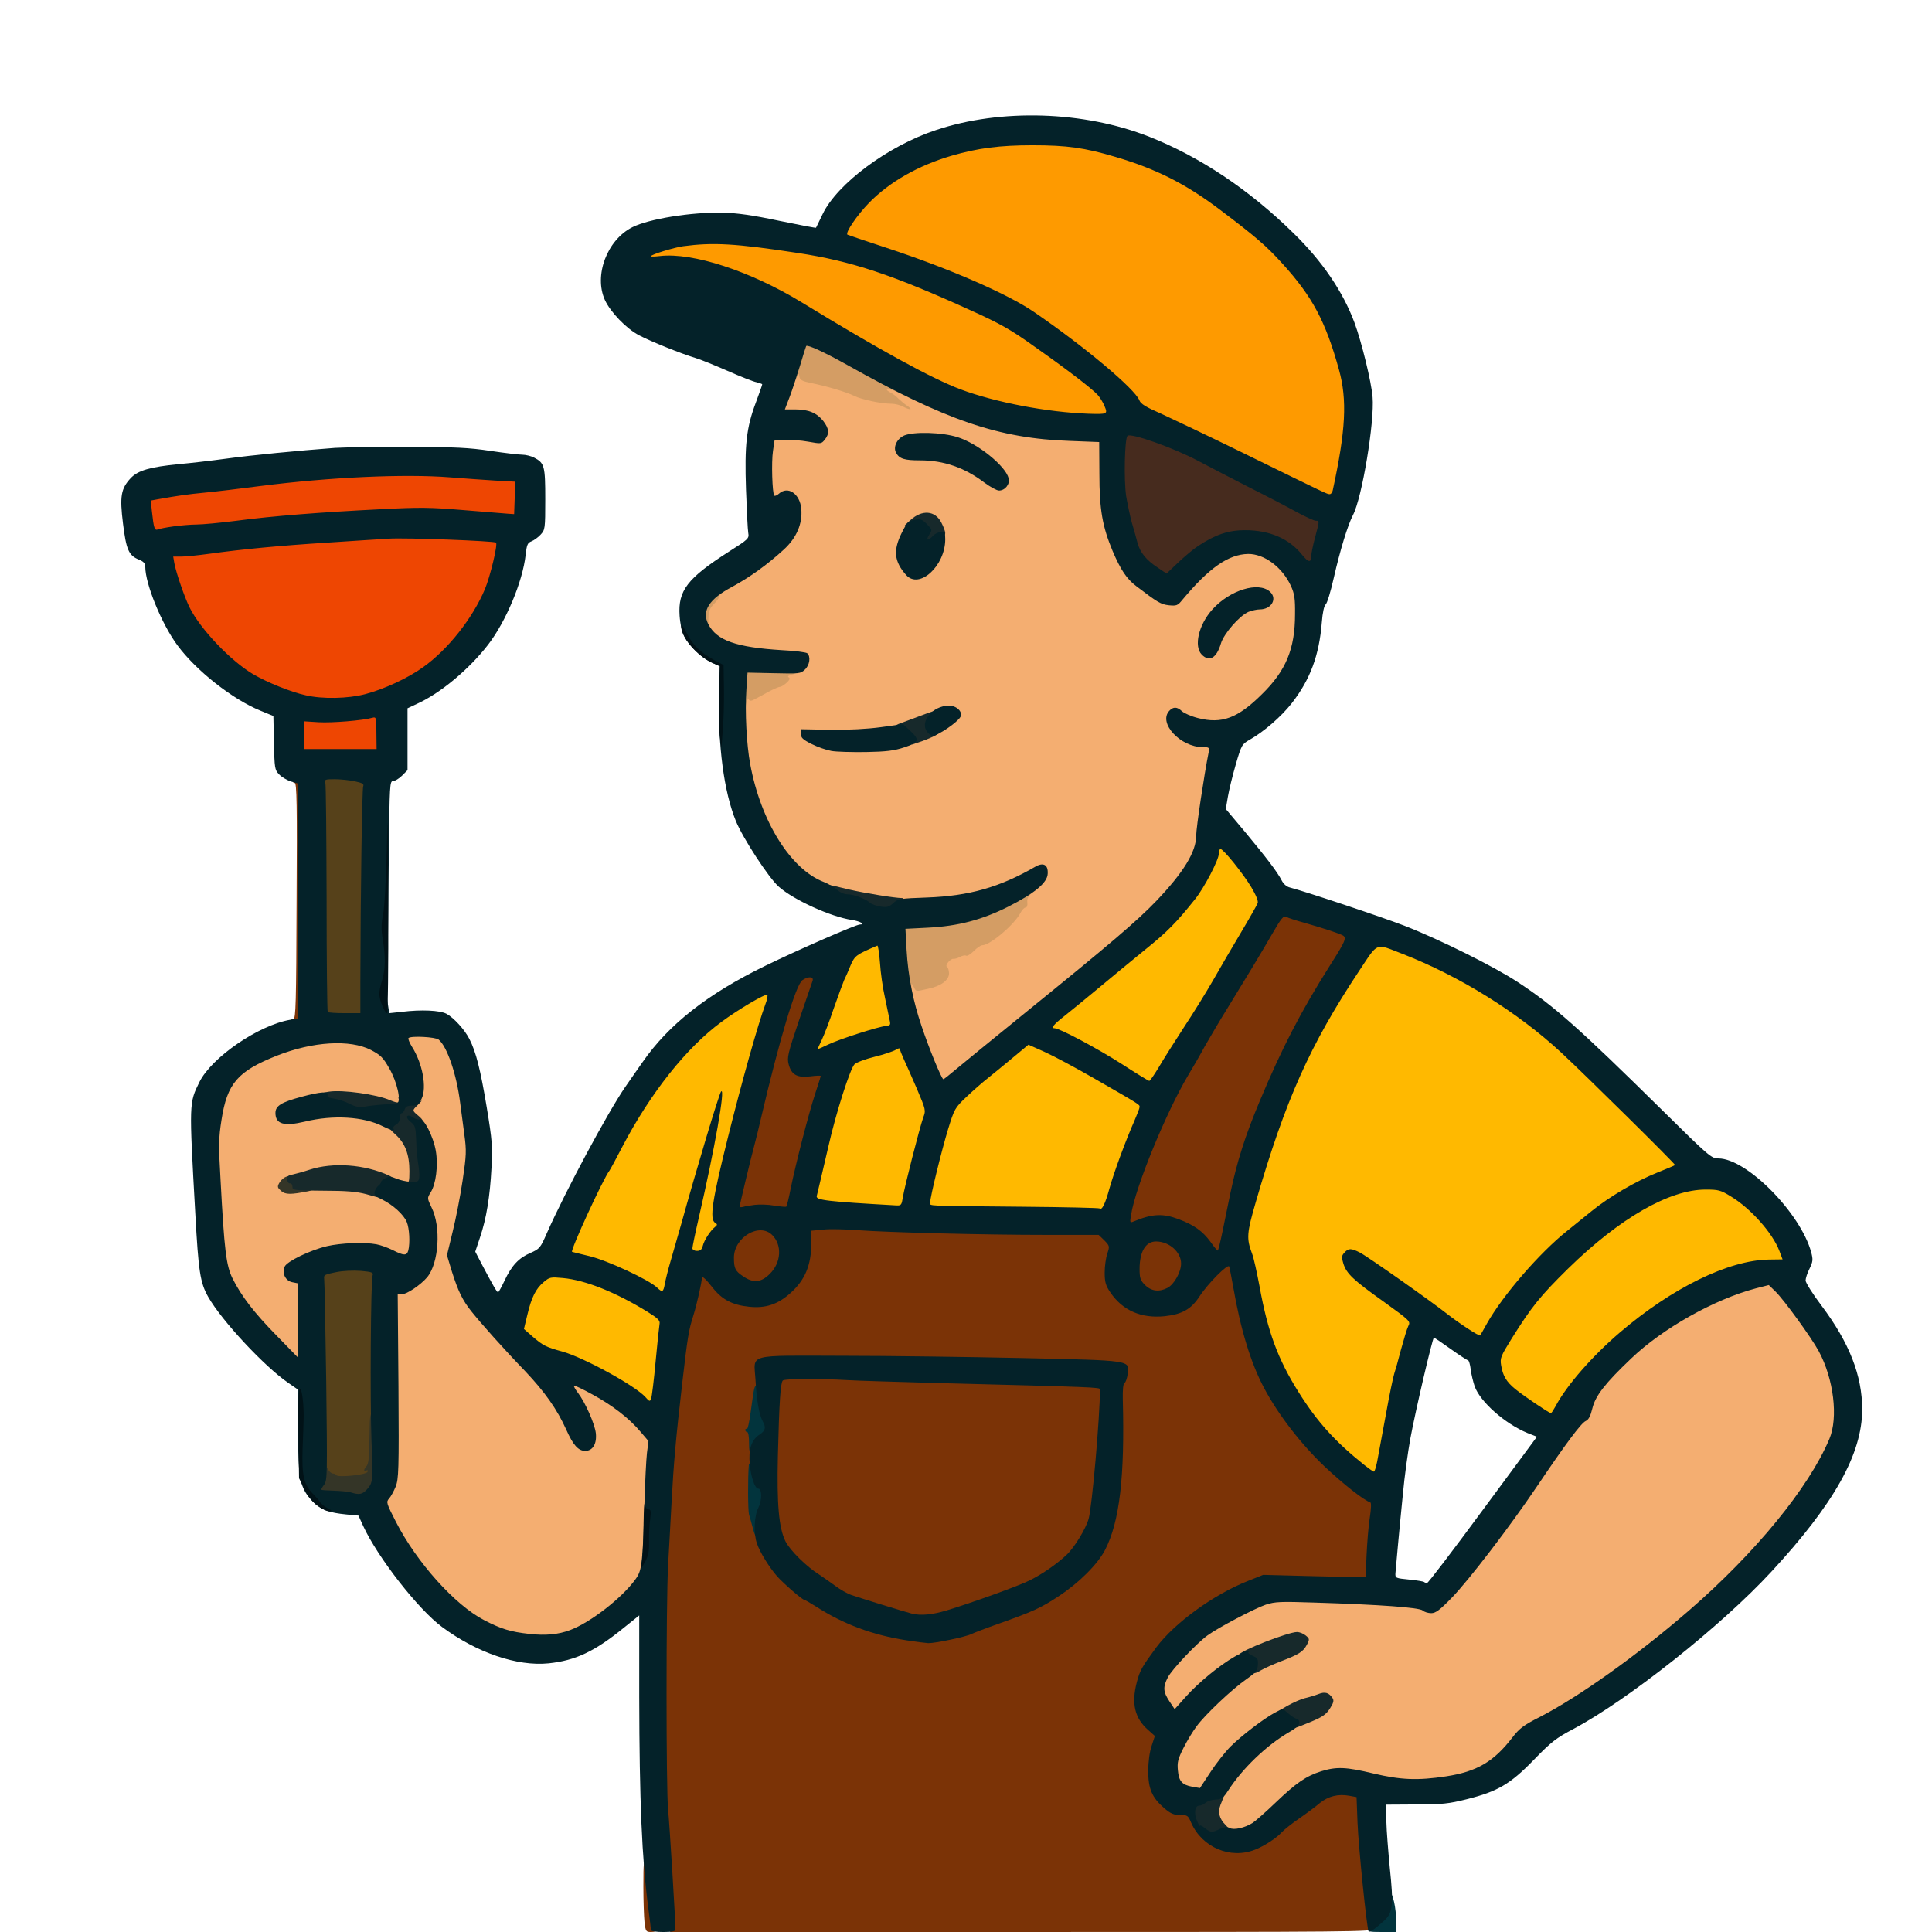 <svg xmlns="http://www.w3.org/2000/svg" version="1.0" viewBox="0 0 1024 1024">
  <g fill="#f4ae71">
    <path d="M648.4 971.9c-5.5-2.8-7.2-13.5-3.3-21.2 8.1-15.8 27.7-33.3 45.5-40.6 7.4-3 11.4-6 11.4-8.3 0-.6-.8-.7-1.7-.3-1 .4-3.6 1.1-5.7 1.7-5 1.1-18.5 8.7-27.2 15.2-10.1 7.4-16.6 14.2-23 24.1l-5.7 8.7-6-.7c-10.2-1.1-11.7-2.9-11.7-14.1 0-5.4.6-7.6 3.4-13.2 5.1-10 9-14.9 20.2-25.3 11.2-10.3 20-16.1 31.4-20.4 7.8-2.9 13-6 13-7.6 0-3.9-22.4 5-37.4 14.8-3.9 2.6-11.5 9.1-16.9 14.5-11.7 11.7-13.6 12.3-17.9 5.4-3.5-5.4-3.8-12.7-.8-18.6 2.1-4.1 15.2-18 21-22.2 5.7-4.1 25-14.3 31-16.3 4.9-1.6 7.8-1.7 29.5-1.1 32.9.9 56.5 2.4 59.4 3.9 2.2 1.1 2.8.7 10.1-7 9.2-9.7 30.7-37.9 44.5-58.3 15.2-22.6 23.5-33.7 25.9-34.8 1.6-.7 2.6-2.6 3.6-6.8 1.6-6.6 6.8-13.3 20.6-26.4 16.8-16 45.3-31.9 67-37.4 9.7-2.5 11.4-2.2 16.1 2.7 5.1 5.2 19.7 25.6 22.8 31.7 5.9 11.8 9 28.5 7.6 41.2-1.4 12.4-11.4 30.3-29.7 53.2-29.5 36.8-87.2 84.6-126.2 104.6-8.7 4.4-10.9 6.1-14.6 10.9-9.9 12.9-18.9 18.1-35.1 20.6-16.6 2.5-29.5 2-45.2-1.6-13.4-3.2-13.4-3.2-19.5-1.5-8.9 2.5-14 5.9-25.3 16.7-5.5 5.3-11.9 10.7-14.2 11.9-4.8 2.4-13.8 3.5-16.9 1.9zM277.5 869c-16.5-1.9-27.7-7.4-41.3-20.4-21.6-20.7-39.4-52-32.8-57.6.8-.6 2.3-3.5 3.3-6.3 1.7-4.8 1.8-9 1.4-53.4l-.3-48.3h2.2c2.6 0 9.9-4.9 13.4-9 6.1-7.3 7-21.9 2-31.7-3-6-3-7.9.2-14 2.7-5.4 3.4-13.8 1.5-20.1-1.4-4.8-5.7-11.7-8.6-14-1.9-1.5-2.5-2.9-2.5-6 0-2.4.5-4.2 1.3-4.5.8-.3 2.1-2 3-3.9 2.3-4.8.3-13.5-5-22-1.3-2.1-2.3-5.3-2.3-7.2 0-3.4.2-3.5 4.6-4.2 5.7-.8 16.2.2 18.1 1.8 4.4 3.7 9.3 18.4 11.2 33.8.6 4.7 1.6 11.2 2.1 14.5 2.2 13.1.1 34.5-5.7 57.8l-2.6 10.9 2.3 7.1c4 12.7 6.2 16.1 20.9 32.7 4.2 4.7 12 13.1 17.4 18.7 10.6 11.2 16.8 20 22 31.4 1.9 4.1 4.2 8.1 5.1 8.9 1.6 1.3 2 1.2 3.2-.5.8-1 1.1-2.8.8-3.9-1.2-4.2-6.6-15.1-9-18.3-1.5-2-2.4-4.5-2.4-6.7 0-3.4.2-3.6 3.3-3.6 4.4 0 20 8.4 28.1 15.2 7.2 5.9 14.6 14.3 14.6 16.6 0 1-.5 5.5-1 10.2-.5 4.7-1.4 20.6-1.9 35.3-.9 26.5-1 27-3.5 30.8-6.5 9.7-24.3 23.7-35.8 28.1-5.9 2.2-17.4 3-27.3 1.8z"/>
    <path d="M143.3 710.7c-11.4-11.8-18.2-20.5-22.9-29.7-3.4-6.6-4.6-16-6.5-53.3-1.2-22.4-1.1-26 .4-36.3 2.9-20.1 8.4-26.5 29.4-34.8 12.1-4.8 21.9-6.6 35.8-6.6 18.1 0 24.9 3.4 30.8 15.1 3.1 6.2 3.7 8.6 3.9 14.9l.3 7.5-2.8.3c-1.6.2-5.2-.6-8-1.7-7.2-2.8-15.4-4.2-23.9-4.3-10.5 0-29.8 5.2-29.8 8.1 0 2.4 2.7 2.9 8.5 1.5 3.3-.8 11.4-1.7 18-2 13.4-.7 21.9.7 30.3 5 10 5.1 13.2 11.4 13.2 26.2v9.4h-3.5c-1.9 0-5.8-1-8.7-2.1-13.8-5.6-15.7-6.1-24.5-6.6-7.8-.5-10.4-.2-16.5 1.7-4 1.2-8.8 2.6-10.5 3.2-6.9 2-3.6 2.5 14 2.1 19.5-.6 27.5.5 35.7 4.7 5.6 2.9 11.1 7.9 12.6 11.7 1.4 3.3 1.9 16.9.8 21.1-.9 3.2-7.8 3-14.6-.4-10.7-5.4-27.9-4.1-42.8 3.4-8.2 4.1-9.4 6.2-4.2 7.7l3.2.9V722h-3.4c-2.9 0-4.6-1.3-14.3-11.3zm349-145.4c-6.6-15.9-11.5-32.1-12.1-40l-.5-7.3h3.7c2.7 0 3.6.4 3.6 1.6 0 1.3.7 1.5 3.5 1.1 1.9-.3 4.5-1.4 5.8-2.4 2-1.5 2.3-2.4 1.9-5.8-.3-3 0-4.4 1.3-5.5 2-1.6 8.2-4 10.7-4 .9 0 2.5-1.1 3.6-2.5s2.7-2.5 3.6-2.5c1 0 3-.7 4.7-1.5 3.7-2 13.9-12.1 15.8-15.7.8-1.6 1.8-2.8 2.3-2.8.4 0 .8-1.2.9-2.7 0-2.2 1.3-3.8 5.5-7.1 3-2.4 5.4-4.8 5.4-5.4 0-.7-.4-.7-1.2 0-4 3.2-18.9 9.5-29.3 12.2-20.9 5.6-50.2 5.3-74.5-.6-14.2-3.4-20.3-6.5-28-14.3-16.8-17.2-27-47.8-27-81 0-10.1.6-12.1 3.6-12.1 1.3 0 5.2-1.4 8.6-3.1 3.5-1.7 7-3.4 7.8-3.9.8-.4 1.6-1.7 1.8-2.9.3-1.6 1.3-2.2 4.2-2.7 4-.7 7.7-3.5 6.6-5.2-.3-.5-6.1-1.2-12.8-1.6-21.8-1.3-31.7-4.1-37.3-10.8-2.5-2.9-2.7-3.8-2.3-10 .3-5.5.8-7.2 2.9-9.5 1.4-1.5 2.9-3.5 3.2-4.5.3-.9 3.9-3.3 7.9-5.5 8.1-4.2 17.7-11.2 26.2-19 4.4-4 6.1-6.5 7.6-10.9 2.2-6.2 1.9-9.3-1.1-12-1.5-1.3-2.2-1.5-3.1-.6-.7.7-2.9 1.2-4.9 1.2-3.4 0-3.7-.2-4.3-3.8-.8-4.8-.6-21.4.2-27.2l.7-4.5h13.4c8.7 0 13.6-.4 13.8-1.1.6-1.7-3.8-6.5-7.3-8-1.9-.8-5.8-1.4-8.9-1.4-5.4 0-5.5-.1-5.5-2.9 0-1.6 1.5-7.1 3.4-12.2 3.3-9.4 3.4-9.4 7-9.7 3-.3 3.6 0 3.6 1.6s1.1 2.2 5.3 3.1c8.7 1.7 19.3 4.9 23.4 6.9 2.1 1.1 5.5 2.2 7.6 2.6l3.7.7v-3.6c0-3.4.1-3.5 4-3.5 2.8 0 7 1.5 14 5 29.1 14.6 55.7 21.7 85.2 22.7l15.7.6-.1 16.6c-.1 19.3 1.4 28 6.9 41.1 5.4 12.8 7.3 15 20.5 24.6 6.6 4.8 7.6 4.9 10.6 1.2 9-10.8 17-18.1 23.2-21.1 5.6-2.7 7.6-3.1 14.5-3.2 6.9 0 8.6.4 12.5 2.7 6.1 3.6 10.4 8.3 13.2 14.3 2 4.4 2.3 6.5 2.3 18-.1 15.1-1.3 21.2-6.4 31-4.3 8.3-16.2 20.6-24.2 25-8.4 4.5-24.5 4.6-33.3 0-3.5-1.8-3.6-1.8-3.6-.1 0 2.2 5.9 7.7 10.5 9.7 2.2 1 5.7 1.9 7.8 1.9 3.5 0 3.7.2 3.7 3.3 0 1.7-1.6 12.4-3.5 23.7-1.9 11.3-3.5 22.9-3.5 25.8 0 8.7-6.6 19.5-21.2 34.8-10.2 10.6-23.9 22.3-69.3 59.1-17 13.8-33.7 27.4-37 30.2-4.7 4-6.8 5.1-9.5 5.1-3.6 0-3.6 0-7.7-9.7zM478 392.6c9.6-3.1 18.6-7.4 23.7-11.3 5.3-4.1 2.1-4.5-6.1-.9-15.8 7.2-28.3 9.6-50.9 9.7l-14.2.1 4.4 2c10.2 4.7 29.3 4.8 43.1.4zm166.1-54.4c1.9-6.7 11.8-16.8 17.4-17.7 9-1.3 11-2.9 6.5-5.1-4.5-2.4-15.8 3.1-22.8 11.1-5.4 6.1-7.9 12.6-6.3 16.1 1.5 3.5 3.4 1.9 5.2-4.4zm-153-38.4c6.4-7 8.1-13.5 5-19.5-2.6-5.2-4.6-5.9-8.8-3.1-3.3 2.3-9.3 12.4-9.3 15.8 0 2.8 5.8 10 8.1 10 1.1 0 3.4-1.5 5-3.2zm39.4-44.8c.8-1.3-6-8.6-13-13.7-12.3-9-31.8-11.8-38.1-5.6-1.5 1.6-1.5 1.8.6 3.5 1.7 1.4 4 1.8 10.4 1.8 12.6 0 24.4 4 33.6 11.3 4.9 3.9 5.6 4.2 6.5 2.7z"/>
  </g>
  <path fill="#d49d64" d="M481.2 526.5c-1.9-2.1-2.4-4.5-3.2-14.3-.5-6.4-1-14.2-1-17.3v-5.6l11.8-.6c15.5-.8 28.9-4.2 41.7-10.7 6.4-3.2 11.3-5 13.5-5 3 .1 3.3.2 1.9 1.3-1 .8-1.6 2.3-1.4 4 .2 1.6-.2 2.7-.9 2.7s-1.9 1.2-2.7 2.8c-3.2 6.2-16.1 17.2-20.3 17.2-.8 0-2.8 1.4-4.5 3.1-1.7 1.7-3.5 2.8-4.1 2.4-.5-.3-2 0-3.2.7-1.3.7-2.8 1.1-3.4 1-1.6-.3-4.7 3.5-3.5 4.3.6.3 1.1 1.9 1.1 3.4 0 3.6-4.3 6.8-11.2 8.2-6.7 1.5-6.1 1.6-7.6-1.2-1.3-2.2-1.3-2.1-.9 1.9.3 2.3.4 4.2.3 4.2-.1 0-1.2-1.1-2.4-2.5zm-88.7-161.7c.4-6.2.8-11.4.8-11.5.1 0 6.8.1 15 .4 10.9.5 14.7.9 14.7 1.9 0 .7-1.4 1.6-3.1 1.9-2 .5-2.7 1-1.9 1.5.9.5.6 1.3-1.1 2.9-1.2 1.1-2.8 2.1-3.4 2.1-.7 0-3.4 1.2-6.1 2.6-2.7 1.5-6 3.3-7.4 4-1.7 1-2.6 1-3.1.2-.4-.6-1 .3-1.4 2.1-.4 1.8-1.3 3.1-2.2 3.1-1.4 0-1.5-1.4-.8-11.2zM371 326.2c0-5 .5-6.6 3-10 2.6-3.6 3.5-4.2 6.7-4.2 3.4 0 3.5.1 2 1.8-1 1-1.7 2.2-1.7 2.7s-1.2 2.2-2.7 3.7c-2.1 2.2-2.8 3.9-2.8 7.3 0 4-.3 4.5-2.2 4.5-2.1 0-2.3-.4-2.3-5.8zm107.6-110.7c-1.5-.8-4.2-1.5-5.9-1.5-5.5 0-16.1-2.2-20-4.2-4.1-2-14.6-5.2-23.4-6.9-4.1-.9-5.3-1.5-5.6-3.2-.3-2.1-.4-2.1-1.4.3-1 2.2-1.2 2.3-1.8.7-.9-2.2-.2-7.5 2-15 1.6-5.4 1.8-5.7 4.8-5.7 4.9 0 10 2.2 24.2 10.1 7.2 4 15.1 8.4 17.7 9.8 2.6 1.4 4.8 3.1 4.8 3.8 0 .6.8 1.4 1.8 1.7.9.3 2.3 1.5 3 2.6 1.3 2.1 1.3 2.1-2.8 0-4.3-2.2-8.3-2.3-4.3-.1 1.3.6 3.3 2.1 4.5 3.4 1.3 1.2 3.4 3 4.8 3.9 3.1 2.1 1.5 2.3-2.4.3z"/>
  <path fill="#ee4602" d="M158 389.4v-10.6l9.3.7c5.1.3 12.5.1 16.7-.5 4.1-.6 10-1.3 13.1-1.7l5.6-.6.1 11.7V400H158v-10.6zm1-17.9c-7.7-1.7-20.3-6.8-28-11.2-8-4.7-24.4-20.6-29.8-29.1C95 321.6 89 304.4 89 296.3V292h4.3c2.3 0 8.9-.7 14.7-1.5 18.5-2.6 37.7-4.4 71-6.6 32-2 44-2.1 76.3-.3l10.7.7v5.1c0 17-10.8 40.2-25.9 55.9-11.9 12.5-27 21.3-43.5 25.6-9.2 2.4-28.3 2.7-37.6.6zm-80.3-88.8c-.3-.8-.9-5.8-1.3-11l-.7-9.4 3.9-.7c11.4-2 15.8-2.6 24.9-3.5 5.5-.5 18.8-2.1 29.5-3.5 10.7-1.3 25.1-2.9 32-3.5 21.1-1.7 59.3-2.3 74.5-1.1 7.7.7 18.6 1.4 24.3 1.7l10.3.5-.3 11.7-.3 11.6-7-.2c-3.8-.2-15.3-1-25.4-1.9-15.9-1.4-21.5-1.5-40.5-.5-31.5 1.7-56.3 3.8-74.2 6.1-8.6 1.1-18.3 2-21.7 2.1-3.4 0-8.7.5-11.7.9-13.2 2.2-15.7 2.3-16.3.7z"/>
  <g fill="#ffb900">
    <path d="M720.4 779.7c-15.8-12.6-25.2-23-35.1-38.8-11-17.5-16.3-31.8-20.7-56.1-1.4-7.5-3.2-15.3-4-17.2-.8-1.9-1.8-6.6-2.1-10.3-.6-6.2-.2-8.3 4-22.8 16-55.2 28.5-83.1 54.8-122.8l9.2-13.8 5 .4c9.9.8 44.8 16.9 64 29.4 20.6 13.5 28.4 20.3 69.3 60.5 23.9 23.5 26.2 26.1 26.2 29.1 0 3.3-.2 3.4-9.3 7-11.3 4.5-25.8 13-35.1 20.6-3.8 3.1-9.7 7.8-13 10.5-14.8 11.8-34.6 34.7-42.7 49.5-3.1 5.6-3.7 6.1-6.7 6.1-3.5 0-11.1-4.3-19.2-10.9-2.4-2-10.7-8.1-18.5-13.5-29.5-21-32.1-22.4-30.8-17.6.8 2.8 7 8.3 22.1 19 12.2 8.8 13.2 9.7 13.2 12.7 0 1.7-.4 3.4-.9 3.7-.4.3-1.8 4.3-3.1 8.8-1.2 4.6-3 11.1-4.1 14.4-1 3.4-3.5 14.9-5.4 25.5-6.2 33.6-5.1 29.9-9.3 29.9-2.7 0-4.8-.9-7.8-3.3z"/>
    <path d="M811.5 747.4c-15.8-10.4-18.3-13.6-19.1-24.2l-.5-6.7 6.3-10c10.8-17.2 15.2-22.6 29.9-37.1 20.3-19.8 37.6-31.8 55.5-38.4 7.2-2.6 10.8-3.3 18.9-3.7 9.5-.4 10.2-.3 15.3 2.5 15.1 8.1 28.6 24.7 30 36.7l.5 4.4h-7.9c-21.2 0-50.9 14.4-78.9 38.4-14.6 12.5-28.1 27.9-34 39-2.8 5.4-6.8 5.1-16-.9zm-472.6-4c-6.7-7.4-34.3-21.8-48.6-25.4-2.3-.6-6.7-3.1-9.7-5.6-5.2-4.2-5.6-4.8-5.6-8.7 0-4.9 3-16.9 5.3-21.3.9-1.8 3.1-4.4 4.9-5.9 3.2-2.7 3.5-2.8 12.8-2.2 10.9.6 21 3.5 33.5 9.8 6.2 3.2 17.3 9.7 21.4 12.6.4.3-3.7 42.9-4.5 47.1-.7 3.3-6.3 3.1-9.5-.4zm6.3-57.9c-4.2-4.2-26-14.4-35.9-16.8l-9.3-2.2v-3.2c0-1.8 1.4-6.7 3.1-11 2.8-7.2 15.1-32.5 16.9-34.8.4-.5 3.6-6.4 7-13 9.7-18.4 25.8-41.5 36.1-51.7 15-14.8 35.9-28.8 43.1-28.8 3.8 0 3.8.1 3.8 3.9 0 2.2-.5 5.2-1.1 6.8-5.6 14.6-27.9 99-28.1 106.6-.1 1.7.4 3.3 1 3.5 1.6.5 1.5 7.9-.1 8.9-2 1.2-5.5 6.6-6.2 9.6-.7 2.5-1.1 2.7-6.1 2.7H364v-4.4c0-2.5.7-7.5 1.5-11.2 2-8.5 1.3-9.5-.9-1.2-.9 3.5-2.8 10.4-4.2 15.3-1.4 5-3.3 12.2-4.3 16-1.6 6.9-1.7 7-5.1 7.2-2.5.1-4.2-.5-5.8-2.2zm234.6-42.1c-.3-.3-13.6-.5-29.4-.4-15.9 0-36-.3-44.6-.6l-15.8-.7v-4.5c0-5.4 4.8-26.6 9.5-41.7 3.3-10.7 3.6-11.3 9.7-17.1 3.5-3.3 8.6-7.8 11.3-9.9 2.8-2.2 8.7-7 13.1-10.7 6.8-5.7 8.7-6.8 11.8-6.8 5.9 0 22.8 8.6 58.8 29.9 2.3 1.3 2.8 2.3 2.8 5.8 0 2.4-1.1 6.7-2.6 10-4.7 10.5-11 27.7-13.4 36.3-1.3 4.7-2.8 9.1-3.3 9.8-.9 1.2-6.9 1.7-7.9.6zm-124.9-2.5c-8-.5-17-1.2-20-1.7l-5.4-.7.1-4c.1-2.2.8-6.7 1.7-10 .9-3.3 3-12.3 4.8-20 4-17.7 11.5-41.1 13.8-43.4 1-1 5.8-2.8 10.7-4 4.9-1.2 9.9-2.9 11.1-3.7 2.5-1.6 8.3-1.9 8.3-.4 0 .5 1.1 3.3 2.4 6.2 6.5 14.3 11.6 27 11.6 29.2 0 1.3-.7 4.3-1.5 6.7-2 5.7-10.1 37.1-11 42.7l-.7 4.2-5.6-.1c-3.2-.1-12.2-.6-20.3-1zm136.6-74c-12.8-8.2-32.9-18.9-35.5-18.9-.5 0-1-1.7-1-3.9 0-3.5.5-4.2 6.3-8.7 3.4-2.7 11.6-9.4 18.2-14.9s17.6-14.6 24.5-20.2c11.7-9.4 16.5-14.3 26.4-26.7 4.9-6.1 12.6-20.9 12.6-24.1 0-2.2.4-2.5 3.9-2.5 3.6 0 4.4.5 9.6 6.8 3.1 3.7 7.4 9.7 9.6 13.3 5.9 9.9 5.6 11.7-4.4 28.5-4.6 7.6-11.4 19.3-15.1 25.9-3.8 6.6-11 18.3-16 26-5.1 7.7-11.2 17.3-13.5 21.3-4.1 6.9-4.5 7.2-8 7.1-2.8 0-6.8-2-17.6-9zM430 556.1c0-1.6 1.1-5.1 2.4-7.8 1.3-2.6 4.3-10.2 6.5-16.8 2.3-6.6 4.8-13.3 5.5-15 .8-1.6 2.4-5.2 3.5-8 2-4.5 2.8-5.3 8.4-7.8 3.4-1.5 7.6-2.7 9.3-2.7h3.1l.7 9.3c.3 5 1.5 13.3 2.6 18.2 1.1 5 2.3 11.8 2.7 15.3l.6 6.2h-2.8c-3.4 0-24 6.5-30.5 9.6-2.7 1.3-6.6 2.4-8.5 2.4-3.2 0-3.5-.2-3.5-2.9z"/>
  </g>
  <g fill="#fe9a00">
    <path d="M694 261.7c-3.6-1.7-20.9-10.2-38.5-18.8-17.6-8.6-36.9-17.8-42.8-20.5-8.3-3.6-11.1-5.3-11.8-7.2-2.3-6.1-30.4-29.6-56.8-47.5-13.6-9.2-47.2-23.6-79.8-34.3l-18.3-5.9V124c0-5.5 3.2-10.9 11.7-19.6 10.8-11 26-19.7 43.8-24.9 14.5-4.2 25.2-5.5 45.8-5.5 26.8 0 43.4 3.3 67.5 13.6 16.5 7 28.8 15 52.8 34.5 17.3 14.1 32.7 34.7 39.4 53 7.2 19.6 8.4 26.1 8.3 42.9 0 14.8-1 22.2-5.9 44.8-.7 3.3-7.2 2.9-15.4-1.1z"/>
    <path d="M574 222.3c-23.1-1-49.7-6.1-67.8-12.9-15.2-5.7-42.8-20.8-84.2-46.1-14.7-9-29.2-15.6-45-20.6-7.8-2.4-11.8-3-22.2-3.4l-12.8-.5v-3.3c0-3.2.2-3.3 6.7-5.3 19.1-5.8 34-5.6 77.3.9 28.3 4.3 50 11.5 91.3 30.3 15.9 7.2 21.3 10.2 34 19.3 17.5 12.3 30.2 22.1 33.4 25.5 2.8 3 5.3 8.9 5.3 12.7 0 3.1-2.1 4.2-7 3.9-1.4-.1-5.4-.3-9-.5z"/>
  </g>
  <g fill="#7b3306">
    <path d="M341.6 1018.8c-.3-2.9-.6-11.5-.6-19 0-13.1.1-13.8 2-13.8 1.8 0 2 .7 2 6.3 0 3.4.7 10.7 1.5 16.2 2.1 14.7 2.1 15.5-1.4 15.5-2.7 0-2.9-.3-3.5-5.2zm13-1c-.3-3.5-.8-12.6-1.1-20.3-.4-7.7-1.2-21-2-29.5-1.6-19.1-2-112.4-.6-138.5.6-9.9 1.5-26.8 2.1-37.5 1-18.7 2.2-32.7 5.6-62 2.8-24.3 3.4-28 5.9-35.8 1.8-6 4.5-17.7 4.5-19.9 0-.2 1.7-.3 3.8-.3 3.4 0 4.2.5 7.1 4.6 6.5 8.9 17 12.9 26.3 9.8 5.3-1.7 14-9 16.4-13.6 2.8-5.4 4.4-12.2 4.4-18.9v-6.7l7.8-.7c4.2-.3 14.2-.2 22.2.4 22.5 1.6 99 3.4 114.2 2.8l13.7-.7 3 3.1c2.4 2.4 3.1 3.9 3.1 7 0 2.2-.5 4.9-1.1 6.1-2 3.7-1.4 10 1.4 14.4 5.3 8.5 12.8 12.7 22.4 12.7 8.9-.1 14.3-2.9 19-10.1 2-3.2 6.4-8.3 9.6-11.5 5-4.9 6.5-5.8 9.1-5.5 2.8.3 3.1.7 3.9 4.8 5.3 29.5 10.1 46.3 17.2 59.9 4.3 8.3 17.7 27.6 23.3 33.5 8 8.4 24.5 22.7 29.3 25.3l5.1 2.8-.6 9c-.4 5-1.1 10.8-1.6 13-.5 2.2-1 8.4-1 13.9v9.8l-27.2-.7-27.3-.7-8 3.1c-18 7.1-39 22.2-48.7 35.3-7.8 10.6-8.7 12.1-10.4 18.9-1.4 5.6-1.4 6.5.1 10.5.9 2.3 3.4 5.9 5.6 7.8 4.5 4.1 5 7.3 2.3 14.7-3.8 10.7-1.4 20.3 6.7 27.3 3.4 2.9 5.1 3.6 8.4 3.6 3.9 0 4.2.2 5.9 4.2 4.1 9.2 14.7 16.6 22.5 15.5 5.5-.7 12.7-4.5 18.4-9.7 2.9-2.6 7.9-6.5 11.2-8.9 3.3-2.3 7.9-5.7 10.2-7.6 5-3.9 11.8-5.2 20.4-3.8l5.4.8.2 13c.1 7.2 1.3 23.1 2.7 35.5 1.4 12.4 2.6 23.3 2.6 24.3 0 1.6-9.5 1.7-186.4 1.7H355.2l-.6-6.2zm149.9-152.4c2.2-.4 5.3-1.3 6.8-2.1 1.6-.8 8.3-3.4 15-5.7 6.7-2.4 14.7-5.4 17.7-6.6 7.4-3.1 20.1-11.6 27.5-18.3 14.8-13.5 20.5-32.9 20.4-69.4-.2-26 .1-32.8 1.1-33.1 1.7-.6 1.1-4.1-1-5.2-2.4-1.3-88.3-3.3-145.3-3.4-47-.1-43.7-.8-43.7 9.6 0 3.1-.7 10.6-1.6 16.5-1.2 8.2-1.5 15.9-1.1 33.7.4 20.4.7 23.9 2.6 30 2.6 7.7 6.8 15.2 12 21.1 3.5 3.9 13.4 12.5 14.5 12.5.3 0 3.1 1.6 6.1 3.5 9.3 6 20.9 11.4 30.2 14 11.6 3.3 25.7 5.3 30.8 4.3 2.2-.4 5.8-1 8-1.4z"/>
    <path d="M480.5 858.3c-3-.7-27.3-8.2-32.2-9.9-2.3-.8-6.1-3-8.5-4.8-2.4-1.8-6.2-4.4-8.4-5.9-6.7-4.1-15.8-13.2-18.1-17.8-1.2-2.4-2.6-7.9-3.2-12.2-2.2-15.8-.7-76.5 2-79.2 1.1-1.1 12.2-1 53.9.5 14.6.5 47.5 1.5 73.3 2.1l46.7 1.3v4c0 17.3-4 64.5-6 71.6-1.5 5.3-7.6 15.3-11.7 19.1-10 9.4-18.7 14-40.3 21.6-25.2 8.9-30.6 10.3-38.4 10.2-3.9-.1-8-.3-9.1-.6zm123.4-174.2c-2.8-2.8-2.9-3.4-2.9-11.5 0-8.4 1-12.4 3.8-15.8 1.2-1.4 3-1.8 7.9-1.8 7.1 0 11 1.5 14.2 5.6 3 3.8 2.9 14.1-.1 19.6-2.9 5.2-6.3 6.8-13.8 6.8-5.5 0-6.5-.3-9.1-2.9zm-213-4.6c-4.5-3-4.9-4-4.9-12.9 0-6.1.4-7.7 2.5-10.6 4-5.5 7.2-7 14.6-7 9.8 0 12.9 3.6 12.9 15.1 0 7.3-1.7 11.6-5.9 15.2-2.8 2.3-4.2 2.7-9.4 2.7-5 0-7-.5-9.8-2.5z"/>
    <path d="M638.5 661.1c-4.2-5.8-9.1-9.2-17.7-12.2-6.3-2.2-6.5-2.2-11.4-.5-2.7 1-6.9 2-9.3 2.3l-4.4.5.6-7.3c.8-8.4 1.5-10.9 8.7-30.4 5.4-14.6 15.1-35.3 21.7-46.5 2.2-3.6 6.2-10.5 8.9-15.5 2.8-4.9 8.1-13.9 11.9-20 9.2-15 17.2-28.1 23.9-39.7 5.3-9.2 5.9-9.8 8.9-9.8 1.8 0 3.7.4 4.2.9.6.4 2.8 1.3 5 1.9 8.9 2.3 18.6 5.3 22.5 6.8 3.8 1.5 4 1.8 4 5.9 0 3.4-1.1 5.9-5.6 13.1-16.1 25.5-28.2 48.4-39.4 75-9 21.4-14.7 40.6-18.4 62.4-.3 1.9-1.3 6.8-2.2 10.8l-1.6 7.2h-3.4c-2.9 0-3.9-.7-6.9-4.9zM389 639.3c0-3 4.2-21.9 7.7-34.8.9-3.3 2.6-10.3 3.8-15.5 4.9-20.7 11.9-47.1 15.6-58.7 4.5-13.9 5.7-15.3 13.2-15.3h4.9l-.5 4.7c-.2 2.7-3.3 13.1-6.8 23.2-5.9 17.2-6.2 18.5-4.8 21 1.3 2.4 2.1 2.6 8.7 2.9l7.2.3v3.4c0 1.8-1.4 7.5-3.1 12.7-3.1 9.5-10.8 39.5-12.9 50.3-.6 3.3-1.3 6.7-1.6 7.5-.3 1.4-2.7 1.6-15.9 1.6l-15.5-.1v-3.2zm-235-97.8c0-.8.7-1.5 1.5-1.5 1.3 0 1.5-8 1.7-62.5.3-51 .1-62.5-1-62.5-.7 0-1-.4-.7-1 .3-.5 1.7-1 3.1-1h2.4v130h-3.5c-2.4 0-3.5-.5-3.5-1.5z"/>
  </g>
  <path fill="#56411a" d="M175 785.1c0-.6-.7-1.1-1.5-1.1s-1.8-.8-2.4-1.7c-.5-1-1.2-23.8-1.5-50.8-.4-26.9-.8-51.2-.9-54l-.2-5 8.5-1.4c5.8-.9 11-1.2 16.4-.6l7.9.7-.7 6c-.3 3.3-.8 25.4-1.1 49.1-.5 43-1.1 57.3-2.3 58.1-.4.2-5.5.7-11.4 1-7.4.5-10.8.4-10.8-.3zm-4.5-246.3c-.2-.7-.6-30-.7-65.1l-.3-63.7h8.2c4.5 0 10.5.5 13.4 1.1l5.1 1.1-.8 7.7c-.4 4.2-.9 25.4-.9 47.1-.1 21.7-.2 47-.3 56.3L194 540h-11.5c-8.4 0-11.7-.3-12-1.2z"/>
  <path fill="#343527" d="m176.3 793.7-9.3-1v-3.2c0-1.8.9-4.4 2-5.8 1.1-1.4 2-3.5 2-4.6 0-2.7 1.6-2.7 3-.1.6 1.1 1.7 2 2.5 2 .7 0 1.5.4 1.7.8.5 1.5 16.1-.1 16.6-1.7.3-.8 0-1.1-.7-.7-1.4.9-1.4-.7 0-2.1 1.3-1.3 1.6-4.3 1.8-18 .1-9.3.3-10.3 1.9-10.3 1.7 0 1.9 1.4 2.5 17.8.6 20.1.4 22.2-2.9 25.7-2.6 2.8-4.8 2.9-21.1 1.2zm-27.2-162.4c-2-1.7-2.2-2.3-1.2-4.1.6-1.2 2-2.6 3.1-3.2 2.8-1.5 7-.2 7 2.1 0 1.5.7 1.9 4 1.9 4.7 0 5.6 2.5 1.3 3.4-9.2 1.8-11.9 1.8-14.2-.1z"/>
  <path fill="#462b1e" d="M610.7 303.9c-6.1-4-9.4-8-10.8-13.2-.6-2.3-1.9-7.1-3-10.7-3-10.6-3.9-18.7-3.8-33 .2-18 .5-19.4 4.7-19.8 5.6-.6 27.4 7.2 40.7 14.3 6.6 3.6 18.3 9.6 26 13.5 7.7 3.8 18.5 9.4 24 12.4 5.5 3.1 10.8 5.6 11.8 5.6 2 0 2.4 5.3.6 11-.5 1.9-1.6 6.4-2.3 10-1.2 6.3-1.3 6.5-4.4 6.8-2.7.3-4-.5-8.9-5.5-6.7-6.8-11-9.1-20-10.6-6.7-1.2-11.8-.4-19.3 3-5.3 2.5-14.9 9.5-20 14.7-5.4 5.7-8.6 6-15.3 1.5z"/>
  <path fill="#02343d" d="M725.1 1021.8c0-1.5 1.6-3.6 4.4-5.8 3.7-3 4.5-4.2 5.1-8.2.4-2.9 1.2-4.8 1.9-4.8 1.7 0 3.5 8.3 3.5 15.5v5.5h-7.5c-7.1 0-7.5-.1-7.4-2.2zm-326-211.5c-.7-2.7-1.6-6-2.1-7.5-.6-2.2-.7-19.2-.1-26.5.1-.7 1-1.3 2.1-1.3 1.5 0 2 .7 2 2.5 0 2.9 2.4 8.1 4 8.7.6.2 1.4 2.8 1.7 5.9.4 4.4.1 6.3-1.6 9.7-1.2 2.4-2.1 6-2.1 8.7 0 6.2-2.4 6-3.9-.2zm-2.1-45.8c0-3-.4-5.5-1-5.5-.5 0-1-.5-1-1.1 0-.5.4-.8.8-.5.5.3 1.4-3.9 2.1-9.2.7-5.3 1.5-10.7 1.8-11.9 1.2-5.3 5.3-.4 5.3 6.3 0 1.9.9 5.1 2 7.1 3 5.7 2.6 9.8-1.4 13.6-1.8 1.8-3.6 4-3.9 5-.4.9-1.6 1.7-2.7 1.7-1.8 0-2-.6-2-5.5z"/>
  <path fill="#17292b" d="M635.9 972.1c-6-4.7-8.3-18.1-3.1-18.1.8 0 2.3-.7 3.2-1.5.9-.8 4.2-1.7 7.4-2.1 6.5-.8 6.4-1 3.5 6.2-1.5 3.9-.7 7.4 2.8 10.8 2.4 2.5 2.5 2.8 1 4.3-.9.9-3.8 1.8-6.9 2.1-4.3.3-5.8 0-7.9-1.7zm48.6-57.1c-.5-.6-2.5-2.2-4.2-3.6-1.8-1.4-3.3-3-3.3-3.4 0-1.3 10.1-6.8 14.5-7.9 2.2-.5 5.5-1.5 7.3-2.2 3.5-1.4 5.6-.8 7.6 2.3.7 1.2.3 2.6-1.6 5.5-2 3.1-4 4.4-10.5 7.1-8.8 3.6-8.4 3.5-9.8 2.2zM663 884.1c0-2.2-.6-3.1-2.2-3.7-2.2-.6-3.8-2.1-3.8-3.5 0-1.8 25.8-11.9 30.5-11.9 1.2 0 3.3.8 4.5 1.8 2.1 1.7 2.2 2 .7 4.9-2 3.8-4.3 5.2-13.7 8.8-4.1 1.6-8.8 3.7-10.5 4.7-4.2 2.5-5.5 2.3-5.5-1.1zM194 632.9c-4.9-1.3-10.4-1.8-22.7-1.8-15.6-.1-16.3-.2-16.3-2.1 0-1.1-.6-1.9-1.2-1.8-.7.2-1.4-.7-1.6-1.9-.3-1.7.3-2.3 3-2.8 1.8-.4 5.8-1.5 8.8-2.5 12.5-4.1 29.2-2.9 42.3 3.1 3.2 1.4 3.6 3.9.7 4.6-1.1.3-2 1.1-2 1.8s-.7 1.5-1.5 1.9c-.8.3-1.5 1.2-1.5 2.1 0 1.7.5 1.8-8-.6zm22.3-3.6c-1.3-.2-2.3-1.1-2.3-1.8 0-.9.6-1.2 1.5-.9 1.2.5 1.5-.5 1.5-5.8 0-9.1-2.3-15-7.6-19.7-4.8-4.2-5.5-6.5-2.4-8.1 1.1-.6 2-1.7 2-2.4 0-1.7-6.6-2.7-9.8-1.5-4.3 1.6-12.9 1-17.2-1.2-2.2-1.1-5.8-2.3-8-2.6-3.6-.5-4-.9-4-3.3 0-2.5.4-2.8 4.4-3.4 7.1-1.1 25.1 1.4 32.3 4.5 4.3 1.8 5.5 1.7 4.6-.7-.3-.8 0-1.4.6-1.4s1.1.4 1.1.9c0 .6 2.4 1.1 5.3 1.3l5.2.3-2.2 2.3c-2.9 2.8-2.9 2.8.6 5.7 2.7 2.4 2.8 2.7 2.3 9.3-.2 3.8.1 10 .7 13.7.7 3.7.9 8.7.5 11.1-.6 4.2-.8 4.4-3.8 4.3-1.7-.1-4.1-.4-5.3-.6zm245.7-146c-1.4-.3-3.2-1.1-4-1.9-2.3-2-8.6-4.4-11.5-4.4-3.8 0-7.5-2.8-7.5-5.6 0-1.3.2-2.4.4-2.4.3 0 5.1 1.1 10.8 2.5 8.3 1.9 24.1 4.5 28 4.5 1.7 0 .7 3.4-1.8 5.6-2.5 2.4-7.4 3-14.4 1.7zm18-92.4c-1.9-2-4.3-3.7-5.3-3.8-3-.2-1.3-2.5 2.9-3.9 2.1-.8 6.7-2.4 10.2-3.8 3.4-1.3 6.5-2.4 6.9-2.4.3 0 .3 1.8 0 4-.4 3.3-.1 4.3 1.6 5.5 2.1 1.4 2.1 1.5.2 2.9-1 .7-4.4 2.2-7.4 3.3l-5.6 1.9-3.5-3.7zm8.1-105.9c.4-4.7-.5-5.8-5.1-6.2l-3.5-.3 3-2.8c6.2-5.7 13.2-5.2 16.5 1.4 1.1 2.1 2 4.5 2 5.4 0 2.9-5.2 6.4-9.3 6.5h-3.9l.3-4z"/>
  <g fill="#042229">
    <path d="M345 1023c0-.5-.6-5.8-1.4-11.7-3.4-26.2-4.7-56.9-4.8-112v-43.1l-8.1 6.5c-15.6 12.7-25.7 17.4-39.9 18.9-16.7 1.7-38-5.6-56.4-19.2-12.7-9.3-34.3-37.1-41.9-53.6l-2.5-5.5-6.3-.6c-9.3-.9-13.4-2.4-17.7-6.7-7-7-8-11.8-8-37.3l-.1-22.2-4.9-3.4c-12.7-8.6-35.5-33.1-42.7-45.8-4.2-7.5-5.1-13.2-6.8-44.3-3.3-58.9-3.3-58.3 2.2-69.5 6.5-13.1 31.3-30.1 48.1-33l4.2-.7V415.3l-3.8-1.1c-2.1-.7-4.9-2.3-6.3-3.8-2.3-2.4-2.4-3.3-2.7-16.7l-.3-14.2-6.8-2.8c-14.8-6-34.1-21.2-44-34.6-8.4-11.3-17.1-32.6-17.1-41.7 0-1.8-.9-2.8-3.4-3.8-5.4-2.2-6.7-5.3-8.4-19.1-1.8-14.5-1.1-18.5 4.1-24.1 3.9-4.1 10.3-5.9 25.5-7.4 5.8-.5 17-1.8 25.1-2.9 13.8-1.9 37.7-4.2 57.6-5.7 5-.3 22.5-.6 39-.5 24.6 0 32.4.4 43.5 2.1 7.4 1.1 15 2 16.8 2 1.8 0 4.6.7 6.2 1.5 5.6 2.9 6 4.4 6 22.1 0 15.7-.1 16.2-2.5 18.8-1.3 1.4-3.5 3-4.8 3.5-2.1.8-2.5 1.8-3.1 7.2-1.6 14.3-10.5 35.4-19.9 47.6-10.1 13.1-25.5 25.9-37.8 31.4l-4.9 2.3v32.8l-2.9 2.9c-1.6 1.6-3.8 2.9-4.8 2.9-1.7 0-1.8 2-2.2 37.8-.4 43-.8 72-1 74.2-.1.8.1 3.6.5 6.3l.7 4.7 6.6-.7c10.5-1.3 20.2-.8 23.7 1 3.8 2 9.7 8.4 12.2 13.4 3.5 6.8 5.9 16.4 9.2 36.3 2.9 17.6 3.1 20.7 2.5 32-.8 15.2-2.7 26.9-6.1 36.9l-2.5 7.5 3.9 7.5c5.5 10.4 7.6 14.1 8.2 14 .3 0 1.8-2.7 3.4-6.1 3.8-8.1 7.6-12.1 13.7-14.7 4.9-2.2 5.3-2.6 8.7-10.4 9.8-22.2 32.3-64.1 41.6-77.6 2.8-4 6.9-10 9.2-13.2 13.8-19.9 34.4-36.1 65-51 17.9-8.7 48.1-21.9 50.2-21.9 3.1 0-.1-1.8-4.3-2.4-11.2-1.7-30.8-10.6-38.7-17.6-5.3-4.6-19.1-25.8-22.8-34.9-6.3-15.5-9.5-39.8-8.9-67.2l.4-14.8-4-1.8c-5.3-2.4-12.2-8.8-14.7-13.8-1.3-2.5-2.3-6.7-2.6-11.2-.9-13.3 4.1-19.8 26.1-33.9 10.4-6.6 10.8-7 10.3-9.9-.3-1.6-.8-12-1.2-23-.8-23.7.2-32.8 5.2-46.1 1.9-5.1 3.4-9.4 3.4-9.7 0-.2-1.4-.7-3-1.1-1.7-.3-8.5-3-15.3-6-6.7-2.9-14.4-6.1-17.2-6.9-7.6-2.3-23.3-8.6-29.8-12-6.7-3.5-15.1-12.2-18.1-18.7-5.9-13 1.1-31.8 14.6-38.6 8.8-4.4 31-8 47.8-7.7 7.7.2 15.7 1.3 29.9 4.3 10.7 2.2 19.5 3.9 19.6 3.7.1-.1 1.6-3.3 3.5-7.2 7.7-16.1 34.6-36.1 59.9-44.5 34.5-11.6 78.6-10.2 113.3 3.5 26.8 10.6 53 28.1 76.4 51.1 15.3 14.9 26.2 31 32.3 47.4 3.8 10.3 9 31.5 9.6 39.5 1.1 13-5.6 53.4-10.4 62.5-2.8 5.4-6.8 18.5-10.2 33.4-1.6 7.1-3.5 13.4-4.3 14-.8.7-1.6 4.2-2 9.4-1.4 17.5-6.1 30.3-16 43-5.6 7.1-14.7 15-22.3 19.3-4 2.3-4.3 2.7-7.3 13-1.7 5.9-3.6 13.6-4.2 17.2l-1.1 6.5 10 11.9c11.3 13.6 17.3 21.4 19.6 25.9 1 2 2.7 3.4 4.4 3.8 7.5 1.9 48.4 15.5 60.8 20.3 18.5 7.2 47.6 21.7 59.9 29.8 19.1 12.5 32.5 24.4 76.8 68.1 24.7 24.4 25.9 25.4 29.6 25.4 15 0 43.6 29 49.2 49.8 1 3.8.9 4.9-.9 8.6-1.2 2.3-2.1 5.2-2.1 6.3 0 1.1 3.8 7.2 8.5 13.4 14.7 19.6 21.5 37 21.5 54.9 0 23.6-14.9 50.1-48.2 86.1-26.6 28.8-76.1 68-104.9 83.3-9.1 4.8-11.7 6.8-20.9 16.3-12.5 12.9-19.2 16.8-35.5 20.9-9.6 2.4-13 2.8-27 2.8l-16 .1.3 9c.1 5 1 15.9 1.8 24.3 2.1 20 1.7 24.1-3.2 28.4-4.9 4.4-7.4 6.1-8 5.5-.9-.9-5.4-44.9-5.9-57.9l-.5-13.3-3.8-.7c-5.9-1.1-11.1.2-15.6 3.8-2.2 1.9-7.2 5.6-11.1 8.3-3.8 2.6-7.9 5.9-9 7.1-2.9 3.2-9.3 7.4-14.4 9.4-13 5.1-27.9-1.2-33.7-14.2-1.7-4-2-4.2-5.9-4.2-3.3 0-5-.7-8.4-3.6-6.5-5.6-8.6-10.4-8.5-19.9 0-4.9.7-10 1.8-13.2l1.7-5.2-3.7-3.3c-7-6.2-8.8-13.9-5.9-25.1 1.7-6.4 2.6-8 10.3-18.5 9.7-13 30.6-28.2 48.7-35.3l8-3.2 27.1.7 27.2.6.5-11.7c.3-6.5 1-15.4 1.7-19.8.7-4.6.9-8 .3-8.2-3.5-1.2-14.1-9.5-24.1-18.9-12.6-11.9-24.7-27.6-32.2-41.7-7-13.1-12.5-31.1-16.4-53.7-.9-5.2-1.9-10-2.1-10.7-.6-1.8-11.4 9.1-15.8 15.9-4.3 6.6-9.1 9.4-18.3 10.4-12.5 1.3-22.4-3-28.9-12.6-2.5-3.7-3-5.5-3-10.5 0-3.3.6-7.8 1.4-10.1 1.3-3.9 1.2-4.1-1.6-7l-3-2.9h-27.4c-33.8 0-84.3-1.3-100.4-2.5-6.6-.5-14.8-.7-18.2-.3l-6.3.6v6.6c0 11.6-3.3 19.5-11 26.4-6.7 6-13.1 8.2-21.9 7.3-8.9-.9-14.4-3.8-19.3-10-3.5-4.5-5.8-6.6-5.8-5.4 0 2.3-2.6 13.9-4.5 20-2.5 7.8-3.1 11.5-5.9 35.8-3.4 29.3-4.6 43.3-5.6 62-.6 10.7-1.4 26.3-1.9 34.5-1.1 19.7-1.1 118.6 0 129.6.7 6.8 3.9 58.6 3.9 63.7 0 .8-2 1.2-6.5 1.2-3.6 0-6.5-.4-6.5-1zm301.5-53.6c2.5-1.1 3.9-1.3 5.3-.5 2.2 1.2 8-.1 12.1-2.7 1.4-.9 6.9-5.7 12.2-10.8 11-10.5 16.1-14 24.2-16.6 8.1-2.5 13.2-2.3 27.7 1.2 14.4 3.4 23.3 3.8 38.5 1.5 16.2-2.5 25.2-7.7 35.1-20.6 3.7-4.8 5.9-6.5 14.6-10.9 20.9-10.8 51.5-32.6 79-56.4 35.4-30.7 63.5-65.1 74.4-90.9 4.8-11.3 2.3-31.9-5.6-46.5-3.8-7.1-18.4-27.2-22.9-31.6l-3.6-3.5-7 1.8c-21.9 5.8-49.3 21.2-65.9 37.1-13.8 13.1-19 19.8-20.6 26.4-1 4.2-2 6.1-3.6 6.8-2.4 1.1-10.7 12.2-25.9 34.8-14.3 21.2-35.8 49.3-45 58.8-6.4 6.6-8.6 8.2-10.9 8.2-1.6 0-3.7-.6-4.5-1.4-1.8-1.6-22.5-3.1-57.2-4.2-18.2-.6-21.1-.5-26 1.1-5.9 2-25.3 12.2-30.9 16.3-5.8 4.2-18.9 18.1-21 22.2-2.7 5.2-2.5 7.7.8 12.7l2.8 4.2 5.9-6.6c6.7-7.5 17.8-16.6 25.8-21.2 4.9-2.8 9.1-4.2 7.4-2.4-.4.4.6 1.2 2.2 1.9 2.6 1.1 3 1.7 2.8 4.8-.2 3.1-1 4-6.2 7.7-7.5 5.2-21.9 18.8-26.3 24.9-1.9 2.5-5 7.6-6.9 11.4-3 5.9-3.4 7.7-3 11.9.5 5.8 2.2 7.7 7.6 8.7l4.1.7 5.6-8.5c3-4.6 7.9-10.8 10.7-13.6 6-5.9 17.4-14.6 23.3-17.8l4.2-2.2 3.2 2.7c1.7 1.5 3.7 2.7 4.4 2.7.6 0 1.2.9 1.3 1.9.1 1.4-1.6 3-6 5.5-11.5 6.8-24.2 18.9-31.8 30.7-2.6 4-3.5 4.6-6.6 4.7-2 .1-4.3.8-5.3 1.7-.9.8-2.4 1.5-3.3 1.5-2.4 0-3 4-1.3 8 .8 1.9 1.5 3.1 1.6 2.7 0-.5 1.2.1 2.6 1.2 3.2 2.5 3.7 2.5 7.9.5zM302.1 864c10.8-4 27.5-17 34.6-26.8 3.6-4.9 3.9-7.8 4.9-41.2.3-10.7.9-22.4 1.3-25.9l.8-6.3-4.1-4.8c-6.1-7.3-15.1-14.2-25.6-19.9-5.1-2.8-9.5-4.9-9.8-4.7-.2.3.7 2 2.1 3.8 3.9 5.1 8.9 16.4 9.5 21.4.6 5.6-1.6 9.4-5.6 9.4-3.7 0-6.4-3-10.1-11.3-4.8-10.7-11.3-19.9-21.8-31C267 715 255 701.5 249.8 695c-4.7-5.9-7-10.7-10.3-21.1l-2.6-8.6 3-12.4c1.7-6.8 4.1-19.1 5.3-27.2 2-13.5 2.1-15.7.9-24.5-.7-5.3-1.7-12.8-2.2-16.7-1.9-15.1-6.9-29.8-11.4-33.5-1.7-1.4-14.7-2.1-16-.8-.3.3.5 2.4 1.8 4.5 5.7 8.9 8 21.7 5.2 27.6-1.5 3.2-2.2 3.7-5 3.7-2.5 0-3.5.5-4 2-.3 1.1-1.1 2-1.6 2s-.9 1.1-.9 2.5-.8 2.9-2 3.5c-1.1.6-1.8 1.5-1.5 2.1 1 1.5-1.3 1-5.5-1.1-10.2-5.2-26.4-6.2-41.5-2.5-11 2.6-15.5 1.3-15.5-4.6 0-3.8 3.1-5.7 13.9-8.6 10-2.7 14.6-3 13.8-.9-.4 1 .6 1.5 3.4 1.9 2.2.3 5.8 1.5 8.1 2.7 3.4 1.7 5.1 2 8.3 1.5 2.2-.4 6.6-.9 9.9-1.1 3.2-.1 6.4-.5 7.1-.7 2.3-.9 0-11.3-4.2-18.5-3.3-5.8-4.6-7-9.7-9.7-11.1-5.7-30.8-4.5-49.8 3-20.9 8.3-26.4 14.7-29.4 34.1-1.5 9.5-1.6 13.2-.5 31.8 2 37.5 3 45.3 6.3 52.1 4.7 9.4 11.3 18.1 23.5 30.5l11.2 11.5v-39.3l-3-.6c-3.6-.7-5.6-4.8-4-8.3 1.3-2.8 13.5-8.7 22.4-10.8 7.3-1.7 19.8-2.2 26.2-1 2.2.4 6.1 1.8 8.7 3.1 5.9 3 7.4 3 8.2.2 1-4 .6-11.7-.8-15.1-1.6-3.9-7.3-9.1-13.2-12-3.6-1.7-4.3-2.5-3.8-4.2.3-1.1 1.2-2.5 2-3.1.8-.6 1.4-1.5 1.4-2s1.1-1.4 2.4-2c1.8-.9 3.2-.8 5.7.3 1.9.8 5.3 1.6 7.6 1.7 3.8.1 4.2-.1 4.5-2.4.2-1.4-.1-4.5-.5-7-.5-2.5-1-8.1-1.1-12.4-.3-7.3-.5-8.1-3.1-10.1-3.2-2.6-1.7-4.5 1.6-2.1 1.2.8 2.7 1.2 3.4.9 2.2-.8 7.2 9.2 8.5 16.7 1.3 7.8.1 17.6-2.8 22.1-1.8 2.9-1.8 3 .5 7.8 5.2 10.4 3.9 29.6-2.3 37.1-3.5 4.1-10.8 9-13.4 9h-2.2l.4 48.8c.3 44.7.1 49.1-1.5 53.2-1 2.4-2.5 5.2-3.5 6.3-1.6 1.8-1.4 2.4 3.6 12.2 10.9 21.4 31.3 44.2 46.8 52.2 9 4.7 14 6.2 23.9 7.3 8.6 1 15.5.3 21.6-2zM786 800.2l28.6-38.7-5.1-2c-11.8-4.9-24.9-16.4-27.9-24.7-.8-2.4-1.8-6.4-2.1-9-.3-2.7-1-4.8-1.4-4.8-.4 0-4.6-2.7-9.2-6s-8.6-6-8.9-6c-.7 0-9.7 38.4-12.5 53.5-1.3 7.2-3.1 20.2-3.9 29-.9 8.8-2.1 21.4-2.7 28-.6 6.6-1.2 13.1-1.3 14.5-.1 2.4.2 2.5 7.3 3.2 4.1.4 7.6 1 7.9 1.3.3.3 1 .5 1.6.5.6 0 13.9-17.5 29.6-38.8zm-591.6-10.7c3.3-3.5 3.4-4.9 2.5-25.8-.8-20.5-.4-85.3.6-87.8.5-1.4-.4-1.8-6.2-2.3-4-.3-9.5-.1-13.3.7-5.6 1.1-6.5 1.5-6.2 3.2.2 1.1.7 25.6 1.1 54.5.6 49.6.6 52.6-1.1 54.9-1 1.3-1.7 2.6-1.5 2.7.2.2 3.2.4 6.7.5 3.5.1 7.5.5 8.9.9 4.5 1.4 6.1 1.1 8.5-1.5zm535.5-14.7c.5-2.9 2.6-14.1 4.6-24.8 1.9-10.7 4-20.6 4.5-22 .5-1.4 2.1-7 3.5-12.5 1.5-5.5 3.2-11.2 3.9-12.6 1.3-2.6 1.2-2.7-12.9-12.9-16.3-11.6-19.8-14.9-21.5-20.3-1-3.3-1-4.1.6-5.8 2.1-2.4 3.5-2.4 8.2 0 4.1 2.1 37.6 25.7 46.2 32.5 6.1 4.8 17 12 17.5 11.4.1-.1 1.8-3 3.6-6.3 8.4-14.9 27.8-37.4 42.5-49.1 3.3-2.7 9.2-7.4 13-10.5 9.2-7.5 23.5-15.9 34.8-20.4 5-2 9.3-3.8 9.4-4 .4-.4-47.8-48-60.3-59.6-23.1-21.4-54-40.6-84.1-52.3-14.8-5.7-12.6-6.6-23.1 9.1-26.1 39.4-38.9 68-54.7 122.4-4.8 16.5-5 19.3-2 27.3.9 2.2 2.6 10.1 4 17.5 4.4 24.2 9.7 38.5 20.7 56 9.9 15.8 19.3 26.2 35.1 38.8 2.3 1.8 4.4 3.3 4.8 3.3.4 0 1.1-2.4 1.7-5.2zm94.6-29.5c5.9-11.1 19.4-26.5 34-39 27.7-23.7 57.7-38.4 79.1-38.7l7.2-.1-1.7-4.5c-3.6-9.5-15.2-22.5-25.6-28.8-5.5-3.4-6.6-3.7-13.5-3.7-19.2 0-45.5 15.1-72.9 41.9-14.8 14.6-19.2 20-29.9 37.1-5.7 9.2-6.2 10.3-5.6 14 .9 5.7 2.8 8.9 7.6 12.8 4.4 3.6 17.9 12.7 18.8 12.7.3 0 1.4-1.7 2.5-3.7zm-477-23.8c.9-9.9 1.9-18.9 2.1-20 .3-1.6-1.1-2.9-6.4-6.2-16.9-10.4-32.9-16.8-44.8-17.9-6.6-.6-7.1-.5-10.2 2.1-4.2 3.5-6.5 8.1-8.7 17.4l-1.8 7.5 4.9 4.3c5.3 4.5 6.8 5.3 15.6 7.7 11.3 3.2 38.2 17.9 43.8 24 2.2 2.5 2.5 2.6 3.1.9.4-1 1.5-9.9 2.4-19.8zm4.9-41.2c.4-2.1 1.7-7.4 3-11.8s3.8-13.2 5.6-19.5c7.9-28.5 20.2-69.6 21.2-70.5 2.4-2.3-3.4 30.4-11.8 66.8-1.9 8.2-3.4 15.5-3.4 16.3 0 .8 1 1.4 2.4 1.4 1.8 0 2.6-.7 3.1-2.7.7-2.9 4-8.1 6.5-10 1.3-1.1 1.3-1.4 0-2.2-3-2-1.6-11.6 6.9-45.6 7.5-30 15.7-59.2 19.8-70.3.9-2.3 1.3-4.5 1-4.9-.9-.8-15.4 7.7-24.4 14.4-18.5 13.6-37.5 37.6-52.3 65.8-3.4 6.6-6.6 12.5-7 13-3.3 4.2-20.8 42.3-19.8 43 .2.1 4.4 1.1 9.3 2.3 9.5 2.3 31.4 12.5 35.7 16.6 2.9 2.8 3.4 2.5 4.2-2.1zm266.4 2.3c3.5-1.8 7.2-8.4 7.2-12.9 0-6.1-6.3-11.7-13.3-11.7-5.5 0-8.7 5.4-8.7 14.6 0 4.8.4 6 2.9 8.5 3.3 3.3 7.5 3.8 11.9 1.5zM408 675.2c6.1-6 6.6-15.3 1.3-20.6-6.8-6.8-20.3 1.2-20.3 12 0 5.7.7 7.1 4.9 9.9 5.4 3.7 9.5 3.3 14.1-1.3zm240-22.7c1.1-5.5 3-14.5 4.1-20 3.6-17.1 7.8-30.3 15.5-48.7 11.7-28 21.8-47.6 37.5-72.4 7.8-12.2 8.7-14.3 6.8-15.5-1.6-1-10-3.8-20.9-6.9-4.1-1.1-8.3-2.5-9.2-3-1.5-.8-2.6.5-7.4 8.8-6.7 11.6-14.7 24.7-23.9 39.7-3.8 6.1-9.1 15.1-11.9 20-2.7 5-6.7 11.9-8.9 15.5-11.7 19.7-28 59.4-30.2 73.9-.7 4-.6 4.3 1.1 3.6 10-4.2 15.7-4.5 24.1-1.3 8.1 3 12.7 6.3 16.9 12 1.9 2.8 3.7 4.8 3.9 4.6.2-.2 1.4-4.9 2.5-10.3zM588 630c2.4-8.6 8.7-25.7 13.4-36.3 1.4-3.2 2.6-6.3 2.6-7 0-1.3.5-1-24.2-15.2-9.7-5.6-21.5-11.9-26.2-14l-8.5-3.8-8.3 6.9c-4.6 3.8-10.5 8.7-13.3 10.9-2.7 2.1-7.8 6.6-11.3 9.9-6.1 5.8-6.4 6.4-9.7 17.1-3.4 11.2-9.5 35.9-9.5 38.9 0 1.9-3.9 1.7 49.4 2.2 21.9.2 40.1.6 40.4.9 1.2 1.2 3-2.4 5.2-10.5zm-188 8.6c2.5-.3 7.2-.2 10.4.4 3.3.5 6.2.8 6.4.5.2-.2 1.3-4.4 2.2-9.2 2.9-14.1 9.6-40 12.9-50.1 1.7-5.2 3.1-9.6 3.1-9.9 0-.3-2.5-.2-5.6.2-6.9.8-9.9-.8-11.4-6.4-.9-3.6-.5-5.5 5.5-23.3 3.6-10.6 6.9-20.1 7.2-21 .7-2.3-2.4-2.4-5.4-.3-3.5 2.4-12.3 32-21.8 72.5-1.2 5.2-2.9 12.2-3.8 15.5-1.7 6.2-7.7 31.3-7.7 32.1 0 .3.8.3 1.8.1.9-.3 3.7-.8 6.2-1.1zm78.5-3.8c.8-5.4 8.9-37 10.8-42.4 1.5-3.9 1.4-4.2-3.4-15.5-2.7-6.2-5.8-13.3-6.9-15.6-1.1-2.4-2-4.7-2-5.3 0-.6-1-.4-2.2.4-1.3.8-6.3 2.5-11.2 3.7-4.9 1.2-9.7 3-10.7 4-2.3 2.3-9.8 25.7-13.8 43.4-3.5 15-5.6 24.1-6.2 26.4-.6 2.2 5.1 2.9 42.3 5 2.4.1 2.7-.3 3.3-4.1zm135.6-69c2.3-4 8.4-13.6 13.4-21.3 5.1-7.7 12-18.9 15.5-25 3.4-6 10-17.3 14.6-25 4.6-7.7 8.6-14.8 9-15.8.4-1.1-.8-4.1-3.4-8.5-4.4-7.3-14.8-20.2-16.3-20.2-.5 0-.9 1.1-.9 2.5 0 3.2-7.7 18-12.6 24.1-9.9 12.4-14.7 17.3-26.4 26.7-6.9 5.6-17.9 14.7-24.5 20.2-6.6 5.5-14.8 12.2-18.2 14.9-6 4.7-7.5 6.6-5.3 6.6 2.6 0 22.7 10.7 35.5 18.9 7.7 5 14.3 9 14.6 9 .4.1 2.6-3.2 5-7.1zm-107.6 1.1c3.3-2.8 20-16.4 37-30.2 45.4-36.8 59.1-48.5 69.3-59.1 14.5-15.2 21.2-26.1 21.2-34.7 0-4.1 4.3-32.8 6.6-44.1.5-2.6.4-2.8-3.1-2.8-11.8 0-23.7-12.7-17.8-19.2 2.1-2.3 4.2-2.3 6.8.2 1.1 1 4.9 2.7 8.5 3.6 12.6 3.2 21 .1 33.8-12.6 12.8-12.5 17.6-24.1 17.6-42.5.1-8.3-.3-10.8-2.2-15-4.6-9.9-14.1-17-22.7-16.9-10.4.2-20.7 7.4-34.8 24.3-2.5 3.1-3.1 3.3-7.2 2.9-4.3-.5-5.9-1.5-17.2-10.1-5.1-3.8-8.4-8.8-12.6-18.7-5.4-13-7-21.8-7-41.1l-.1-16.6-15.5-.6c-37.8-1.3-65.8-10.9-118.1-40.3-12-6.7-20.9-10.8-21.7-10-.1.1-1.6 4.7-3.2 10.2-1.7 5.4-4.1 12.9-5.5 16.6L416 217h5.5c7.1 0 11.5 1.9 14.9 6.2 3.1 4.1 3.3 6.7.7 9.9-1.8 2.2-2 2.2-8.7 1-3.8-.7-9.4-1.1-12.4-.9l-5.5.3-.8 5.5c-.9 5.7-.4 22.6.7 23.7.3.3 1.4-.1 2.4-1 4.8-4.4 11.2 0 11.9 8 .7 7.9-2.5 15.4-9.3 21.6-8.7 8-18.1 14.7-27.3 19.7-12.3 6.5-16.3 12.8-12.7 19.8 4.5 8.7 14.8 12.3 39.1 13.8 6.6.3 12.6 1.1 13.3 1.6 2 1.7 1.4 6.3-1.2 8.7-2.3 2.2-3 2.2-16.4 1.9l-14-.3-.6 9c-.8 12.1.1 29.1 2 39.4 5.6 30.5 21.5 55.9 39.1 62.6 2.5 1 5.6 2.8 7 4.1 1.5 1.4 3.8 2.4 5.5 2.4 3.2 0 9.4 2.3 11.8 4.4.8.8 3.4 1.7 5.6 2.1 3.5.5 4.5.3 6.8-1.8 2.5-2.3 3.5-2.5 17.9-3 22.3-.8 38.5-5.4 57.4-16.3 4.3-2.5 6.9-1.1 6.6 3.7-.2 4.8-7 10.4-20.8 17.4-13.9 7-26.6 10.4-42.8 11.2l-11.8.6.6 11.1c.8 13.9 3.4 27.1 8 40.6 3.9 11.7 10.6 28 11.5 28 .3 0 3.2-2.3 6.5-5.1zM439 553.6c5.8-2.8 26.6-9.5 30.5-9.8 2.3-.2 2.6-.6 2.1-2.8-.3-1.4-1.4-6.8-2.5-12-1.2-5.2-2.4-13.7-2.7-18.8-.4-5.1-1-9.1-1.4-9-11.2 4.8-11.9 5.3-14.1 10.3-1.1 2.8-2.7 6.4-3.5 8-.7 1.7-3.2 8.4-5.5 15-2.2 6.6-5.1 14.1-6.4 16.8-1.3 2.6-2.2 4.7-2 4.7.3 0 2.8-1.1 5.5-2.4zm-248-32.8c.1-48.2.9-102.5 1.5-104 .5-1.3-.3-1.8-4.5-2.7-2.8-.6-7.6-1.1-10.7-1.1-4.7 0-5.4.2-4.9 1.6.4.9.6 28.6.7 61.4 0 32.9.3 60 .6 60.4.3.3 4.4.6 9 .6h8.3v-16.2zm8.5-132.3c0-8.1-.1-8.6-2-8.1-5.2 1.5-21.5 2.8-28.6 2.4l-7.9-.5V397h38.6l-.1-8.5zm-5.9-20.6c9.9-2.6 22.7-8.5 30.7-14.3 13.1-9.3 26.2-25.9 32.7-41.3 2.8-6.7 6.9-23.7 5.9-24.7-.9-.9-48.3-2.7-56.9-2.1-4.7.3-19.3 1.2-32.5 2.1-25.4 1.6-45.2 3.5-62.5 5.9-5.8.8-12.5 1.5-14.9 1.5h-4.3l.6 3.5c1 5.3 5.5 18.3 8.1 23.5 5.8 11.6 21.8 28.3 33.6 35.3 7.5 4.4 20.1 9.5 27.9 11.2 8.9 2.1 22.5 1.8 31.6-.6zM635 289.4c9.2-6.1 16.1-8.4 24.9-8.4 13 0 23.4 4.5 30.2 13 3.4 4.2 4.9 4.4 4.9.6 0-1.2.9-5.6 2-9.7 2.4-9 2.4-8.9.4-8.9-.9 0-5.5-2.1-10.3-4.7-4.7-2.6-15.8-8.4-24.6-12.8-8.8-4.5-21.2-10.9-27.6-14.3-12.8-6.8-35.6-14.9-37.3-13.2-1.5 1.5-2 23.5-.7 32 .7 4.1 2 10.4 3 14 1.1 3.6 2.4 8.4 3 10.7 1.4 5.2 4.7 9.2 10.8 13.2l4.6 3.1 6.1-5.8c3.4-3.2 8.1-7.2 10.6-8.8zM91.9 279c3.6-.5 9.2-1 12.3-1 3.1 0 12.6-.9 21.2-2 18.8-2.5 44.3-4.5 76.3-6.1 21.1-1.1 26.4-1 44.4.5 11.2.9 21.8 1.8 23.4 1.9l3 .2.3-8.6.3-8.6-10.8-.6c-5.9-.4-16.6-1.1-23.8-1.7-24-1.9-63.7-.1-100.5 4.6-10.7 1.4-24 3-29.5 3.5-9.1.9-13.6 1.5-24.8 3.5l-3.8.7.6 5.6c1 9.1 1.4 10.4 3.2 9.7.9-.4 4.6-1.1 8.2-1.6zm614.5-19.2c6.9-31.7 7.7-47.9 3.3-63.8-7.1-25.7-14.1-38.8-30.1-56.4-8.4-9.3-14.4-14.4-32.8-28.3-18.2-13.8-34-21.8-55.8-28.2-16.1-4.8-25.6-6.1-43.7-6.1-17.5 0-29 1.5-42.8 5.5-17.8 5.2-33 13.9-43.8 24.9-6.5 6.7-12.9 16.1-11.5 17 .1.1 9.5 3.3 20.8 7 33.4 11 64.3 24.5 78.1 34 26.9 18.4 53.5 40.8 55.8 46.8.7 1.9 3.5 3.6 11.8 7.2 5.9 2.7 25.2 11.9 42.8 20.5 45.5 22.3 44.9 22 46.2 22 .7.1 1.5-.9 1.7-2.1zm-121-44.6c-.8-2-2.5-4.7-3.7-6-3.2-3.4-15.9-13.2-33.4-25.5-12.7-9.1-18.1-12.1-34-19.3-41.3-18.8-63-26-91.3-30.3-33.5-5.1-45-5.7-60.9-3.6-4.9.7-17.1 4.4-17.1 5.3 0 .3 2.1.2 4.8-.1 17.4-2 48 8 75.2 24.6 41.4 25.3 69 40.4 84.2 46.1 18.2 6.8 45.6 12.1 67.8 12.9 10 .3 10.2.2 8.4-4.1z"/>
    <path d="M440.6 398c-2.7-.5-7.4-2.1-10.5-3.7-4.6-2.3-5.6-3.3-5.6-5.3v-2.5l15.5.3c10 .1 19.6-.4 27-1.4l11.6-1.6 3.7 3.4c5.4 5 4.9 6.3-3 8.9-5.4 1.8-9.6 2.3-20.3 2.5-7.4.1-15.7-.1-18.4-.6zm51.1-9.8C487 383 494.1 374 503 374c4 0 7.4 3.3 6.1 5.9-1.6 3-12.1 10.1-14.9 10.1-.5 0-1.6-.8-2.5-1.8zM637 347c-4.4-4.4-1.7-15.9 5.6-24 9.3-10.3 24.4-14.9 30.5-9.4 4.1 3.7.8 9.4-5.4 9.4-1.5 0-4.2.6-6 1.3-4.7 2-13.1 11.6-14.6 16.8-2.3 7.7-6.1 9.9-10.1 5.9zm-156.7-42.2c-6.4-7.2-7-13.1-2.3-22.5 2.7-5.4 3.5-6.2 6.7-6.8 3.1-.6 4-.3 6.6 2.3 2.8 2.9 2.9 3 1.2 5.6-2 3.1-.6 3.5 2 .6 1-1.1 2.9-2 4.2-2 2 0 2.3.5 2.3 3.8 0 14.1-13.7 26.7-20.7 19zm41.6-48.9c-10.5-8-21.6-11.9-34.2-11.9-8.4 0-11-.8-12.8-4.1-1.6-3 .5-7.4 4.4-9.1 5.2-2.1 20-1.7 28.2.9 10.8 3.4 25.4 15.2 27.1 21.8.8 3.1-1.9 6.5-5.1 6.5-1.2 0-4.6-1.9-7.6-4.1zm-41.4 613.5c-18-2.8-33.4-8.5-48-17.9-3-1.9-5.8-3.5-6.1-3.5-1.1 0-11-8.6-14.5-12.5-4.2-4.8-9.1-12.7-10.7-17.4-1.9-5.4-1.5-14.6.8-19.1 1.9-3.8 1.9-10-.1-10-1.8 0-3.9-6.1-4.5-12.9-.8-7.9.9-12.9 5.1-15.7 3.2-2.1 3.6-3.7 1.8-7-2-3.6-3.3-11.3-3.9-22.4-.8-13.7-5.3-12.5 46.3-12.4 24.1 0 66.9.6 95.2 1.2 58.4 1.3 56.8 1.1 55.8 8.4-.3 2.3-1 4.4-1.7 4.8-.7.4-1 3.6-.9 8.6 1.1 41.2-1.7 65-9.4 79.9-4 7.7-13.9 17.5-24.7 24.6-9.4 6.2-13.7 8.1-31.7 14.5-6.8 2.4-13.3 4.9-14.5 5.5-2.7 1.4-19.2 4.9-22.8 4.8-1.4-.1-6.5-.7-11.5-1.5zm21.1-15.8c13.8-4.2 38.8-13.2 44.4-16.1 6.6-3.3 14.1-8.5 19.3-13.4 4.1-3.8 10.2-13.8 11.7-19.1 1.8-6.4 6-54 6-68.6 0-1.1-1.8-1.2-87.5-3.4-20.9-.6-41.6-1.2-46-1.5-15.8-.9-33.6-.8-34.6.2-1.2 1.2-1.9 11.3-2.6 39.8-.6 25.8.5 38.3 4 45.4 2.3 4.7 11.4 13.7 18.1 17.8 2.2 1.5 6 4.1 8.4 5.9 2.4 1.8 6.2 4 8.5 4.8 4.9 1.7 29.2 9.2 32.2 9.9 4.8 1.1 10.7.5 18.1-1.7z"/>
  </g>
  <path fill="#011217" d="M340.4 826c.3-3 .7-11.3.7-18.5.1-7.1.4-11.8.6-10.2.3 1.6 1.1 2.7 2 2.7 1.3 0 1.4.9.9 5.3-.4 2.8-.7 8.2-.6 11.8.1 5.2-.4 7.5-2 10.5l-2.2 3.9.6-5.5zm-172.1-27.9c-2.6-1.9-5.1-5-6.9-8.8l-2.9-5.8-.3-23.9c-.2-18.6 0-23.7.9-23.4 1.1.4 2.1 9.5 1.8 16.8 0 .8-.2 7.4-.5 14.5-.5 14.5.6 19.3 5.5 24.3 1.5 1.5 3.2 3.4 3.7 4.3.5.9 2.3 2.3 3.9 3.2 2.5 1.4 2.7 1.6.9 1.7-1.2 0-3.9-1.3-6.1-2.9zM202.6 533c-2-5-2-7.1-.1-13.4 1.8-5.9 1.9-12.3.4-21.5-.9-5.3-.9-8.3.1-13.2.8-3.7 1.6-18.4 2-34.4.5-24.2.6-20.2.8 29.3.1 32.9-.2 57.2-.7 57.2-.5 0-1.6-1.8-2.5-4zm179-142.2c-.5-3.1-.7-12.9-.5-21.7l.4-16-4-1.8c-8-3.6-16.5-13.6-16.5-19.4 0-1.5 1-.2 3 3.7 3.1 6.3 7.3 10.3 14.8 14.4l4.7 2.5.2 12.1c.1 6.7-.1 16.6-.6 22l-.7 9.9-.8-5.7z"/>
</svg>